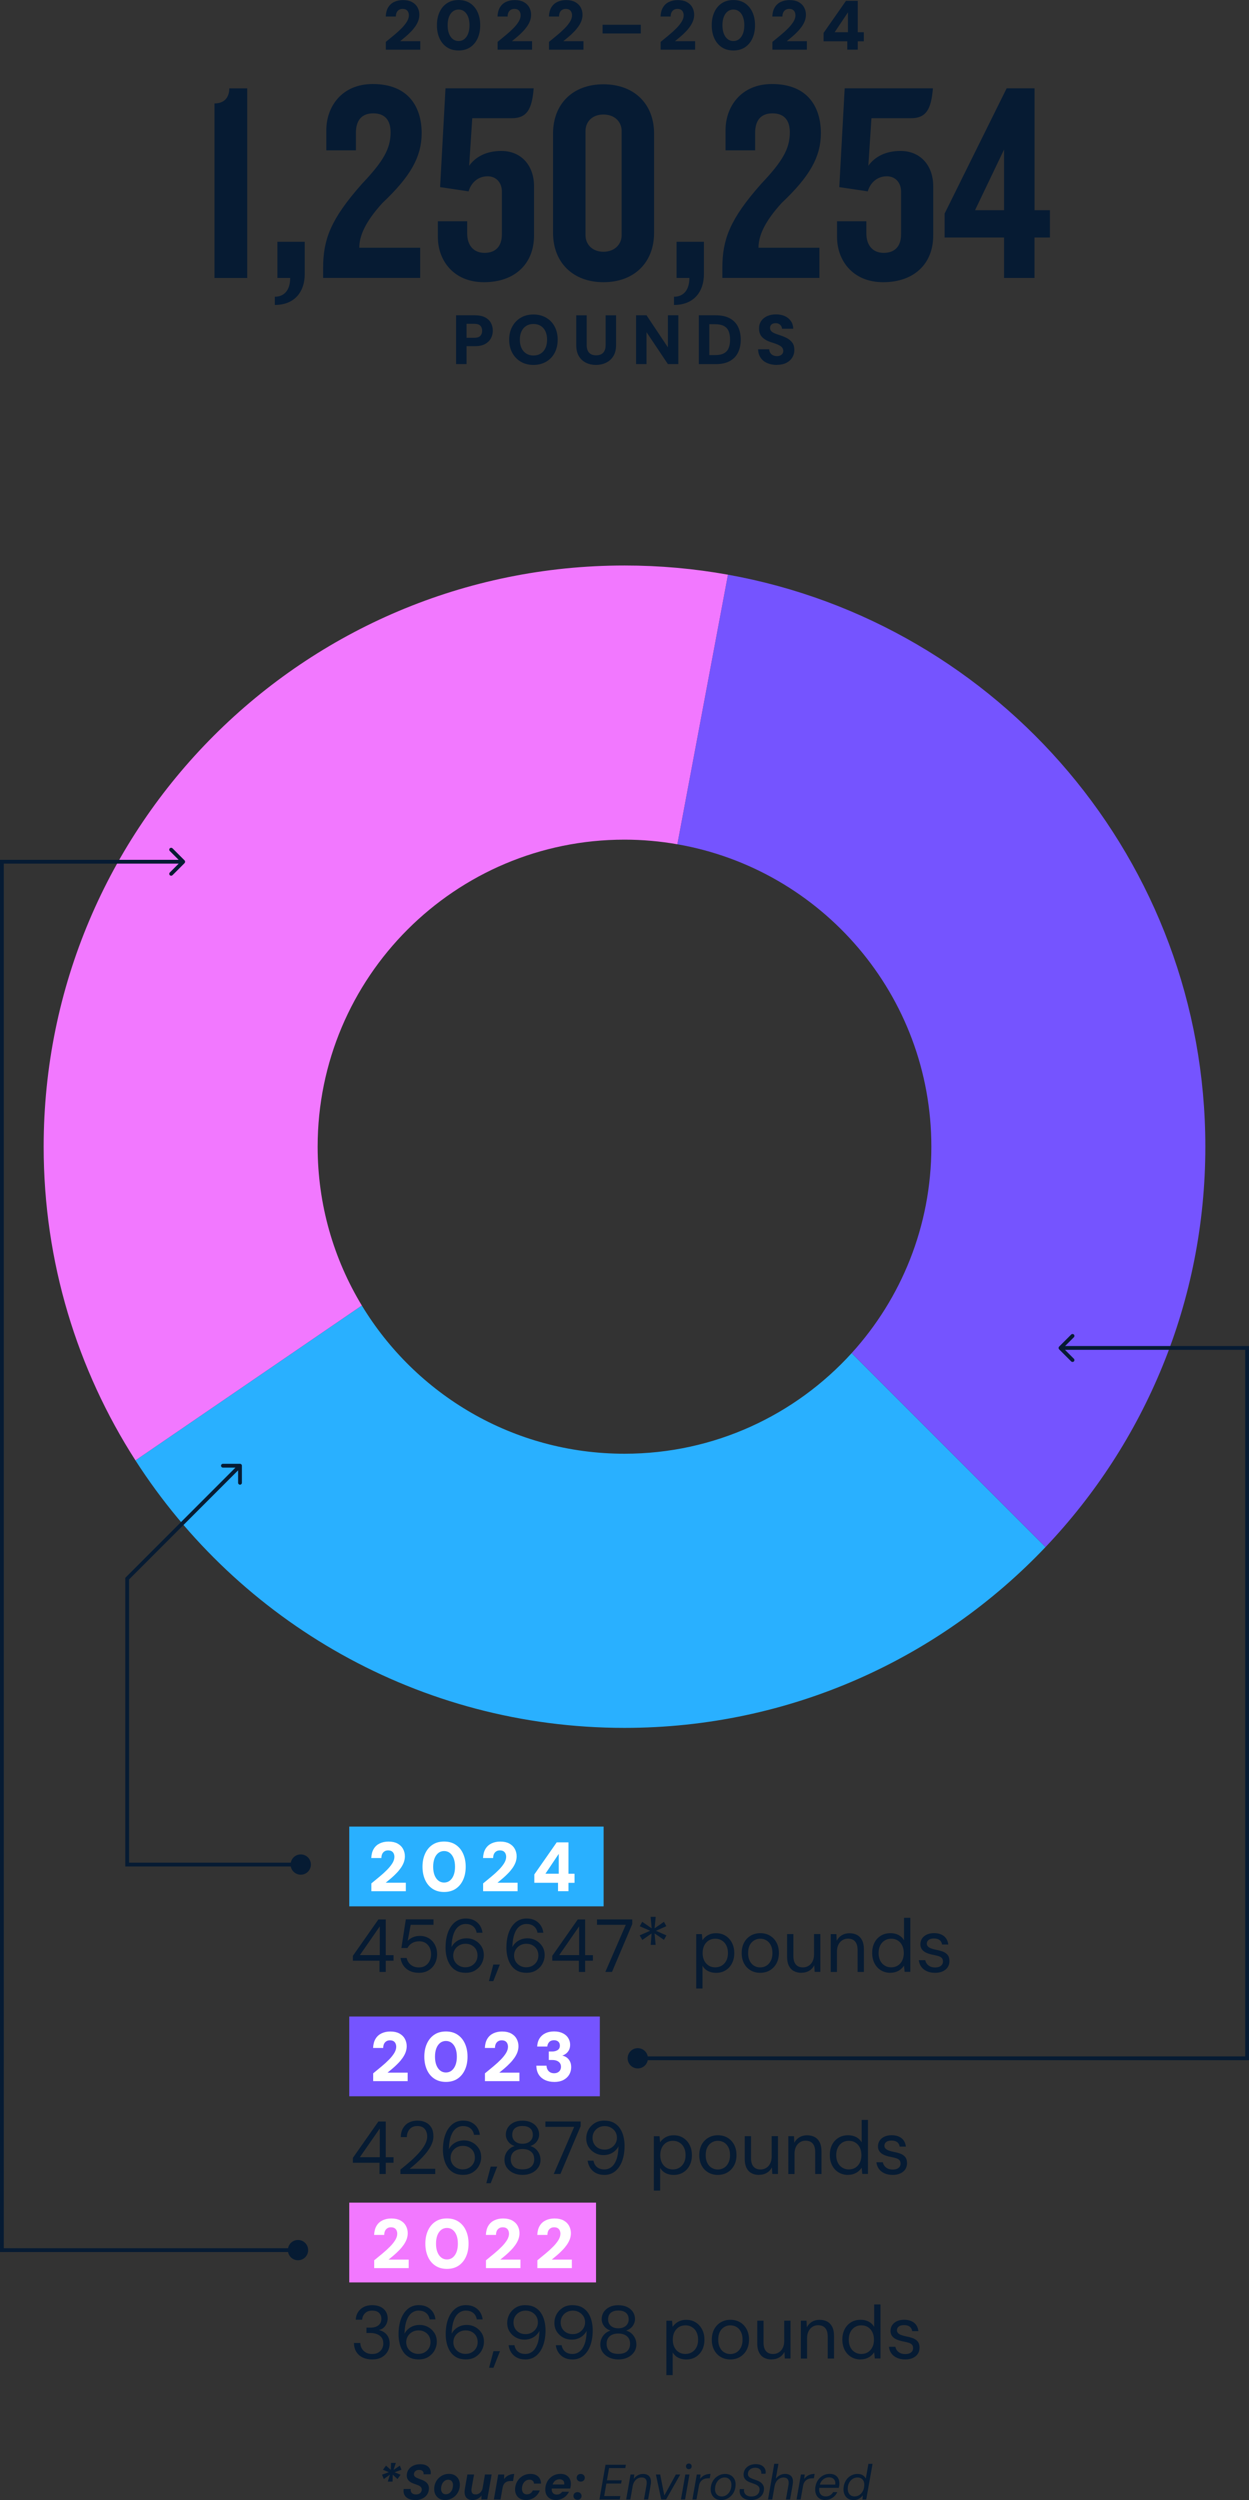 <?xml version="1.0" encoding="UTF-8"?>
<svg id="Pounds_of_Recycled_Paper" data-name="Pounds of Recycled Paper" xmlns="http://www.w3.org/2000/svg" viewBox="0 0 329 658.14">
  <rect x="0" y="0" width="329" height="658.14" fill="#333333" stroke="none"/>
  <defs>
    <style>
      .cls-1 {
        fill: #29b0ff;
      }

      .cls-2 {
        fill: #f278ff;
      }

      .cls-3 {
        fill: #061b33;
      }

      .cls-4 {
        fill: #fff;
      }

      .cls-5 {
        fill: #7554ff;
      }
    </style>
  </defs>
  <g id="Chart_Info" data-name="Chart Info">
    <g>
      <path class="cls-3" d="M102.15,653.29l.56-1.83-1.62,1.16-.46-1.16,1.79-.65-1.55-.64.81-1.09,1.26,1.13.06-1.84h1.26l-.6,1.84,1.67-1.13.42,1.08-1.81.67,1.58.65-.83,1.13-1.24-1.15-.05,1.83h-1.25Z"/>
      <path class="cls-3" d="M109.33,658.14c-.66,0-1.23-.11-1.71-.34-.48-.23-.84-.56-1.08-.99-.23-.43-.3-.96-.21-1.58h1.86c-.04.29-.02.54.08.76.1.22.26.38.49.5.23.12.49.18.8.18s.57-.05.8-.16.41-.26.53-.44.2-.41.21-.67c0-.17-.02-.33-.1-.47s-.18-.26-.31-.37-.29-.2-.47-.28c-.18-.08-.38-.16-.59-.23-.21-.07-.43-.15-.65-.23-.62-.21-1.08-.5-1.4-.87-.31-.37-.46-.83-.43-1.37.03-.58.2-1.09.51-1.52.31-.43.73-.76,1.26-1,.53-.23,1.12-.35,1.79-.35.61,0,1.13.1,1.56.31.43.21.75.51.96.91s.28.87.22,1.43h-1.89c.04-.23.02-.44-.07-.61s-.23-.31-.41-.4c-.18-.1-.4-.14-.67-.14-.26,0-.49.03-.7.13-.2.1-.36.23-.48.39-.11.17-.18.36-.2.59,0,.17.02.31.08.42.06.12.15.22.26.31.11.09.25.17.41.25.16.07.34.15.53.22.19.07.39.14.6.22.3.1.57.23.83.37.26.14.48.31.68.51.2.2.34.43.44.69.1.27.14.57.12.91-.03.58-.2,1.09-.51,1.53-.31.44-.74.78-1.29,1.04s-1.18.38-1.89.38Z"/>
      <path class="cls-3" d="M117.2,658.14c-.59,0-1.1-.13-1.54-.4s-.77-.63-.99-1.09c-.23-.46-.32-.99-.29-1.58.02-.54.13-1.04.34-1.51.21-.46.49-.87.84-1.21.35-.34.76-.61,1.22-.81.46-.2.96-.29,1.5-.29.59,0,1.1.13,1.54.39s.77.62,1,1.08c.23.46.33.98.31,1.58-.03.55-.14,1.05-.35,1.52s-.49.87-.85,1.22c-.36.35-.77.62-1.23.81-.46.19-.96.29-1.5.29ZM117.43,656.62c.35,0,.66-.09.93-.28.27-.19.5-.45.67-.79.17-.34.26-.73.28-1.17.03-.34-.01-.63-.12-.87-.1-.24-.25-.42-.45-.54-.2-.12-.42-.18-.68-.18-.34,0-.65.1-.92.29-.27.19-.5.45-.66.79-.17.33-.27.72-.29,1.17-.02.34.03.63.13.87.1.24.25.42.45.54.2.12.42.18.67.18Z"/>
      <path class="cls-3" d="M124.48,658.14c-.56,0-1.01-.12-1.35-.36-.33-.24-.56-.58-.67-1.02-.11-.44-.12-.95-.01-1.54l.66-3.81h1.76l-.65,3.64c-.08.51-.04.91.12,1.19.16.28.47.42.94.42.3,0,.57-.06.82-.2.25-.13.47-.32.65-.57.18-.25.31-.56.38-.93l.61-3.55h1.76l-1.15,6.57h-1.55l.03-1.04c-.25.37-.58.66-.98.87-.4.22-.86.33-1.36.33Z"/>
      <path class="cls-3" d="M130.09,657.99l1.15-6.57h1.58l-.04,1.19c.21-.28.45-.52.72-.71.27-.2.58-.35.91-.46.33-.11.68-.17,1.04-.17l-.31,1.86h-.61c-.26,0-.51.03-.74.08-.23.06-.44.15-.63.29s-.35.32-.48.54c-.13.23-.23.51-.29.85l-.55,3.1h-1.76Z"/>
      <path class="cls-3" d="M138.52,658.14c-.6,0-1.12-.13-1.56-.38-.44-.25-.77-.6-.99-1.04s-.32-.96-.29-1.54c.03-.56.15-1.07.36-1.54s.5-.89.87-1.25c.36-.36.79-.63,1.26-.83.48-.2.99-.3,1.55-.3.84,0,1.52.23,2.02.68s.76,1.08.76,1.88h-1.85c0-.33-.12-.59-.35-.77-.22-.18-.5-.27-.84-.27-.36,0-.68.1-.97.29-.29.2-.52.46-.7.8-.17.34-.27.73-.3,1.16,0,.25.01.48.07.68.05.2.13.37.25.51.11.14.25.25.41.32.16.07.35.11.55.11.23,0,.45-.04.66-.12.2-.08.39-.2.55-.36.16-.16.28-.34.36-.56h1.86c-.19.5-.47.95-.83,1.33-.36.38-.78.68-1.27.89s-1.01.32-1.58.32Z"/>
      <path class="cls-3" d="M146.44,658.14c-.6,0-1.11-.12-1.54-.37s-.76-.59-.98-1.03-.32-.96-.28-1.55c.02-.55.13-1.06.33-1.53s.48-.89.84-1.25c.36-.36.77-.64,1.25-.85.48-.2,1.01-.31,1.59-.31s1.1.12,1.51.36c.42.24.73.57.94.99.21.42.3.9.27,1.45,0,.18-.02.37-.06.55-.04.19-.08.36-.12.51h-5.32l.18-1.07h3.57c.03-.3,0-.55-.09-.75-.1-.2-.24-.36-.44-.46-.2-.1-.42-.16-.68-.16-.3,0-.59.07-.87.2s-.51.34-.7.62c-.19.28-.33.63-.4,1.06l-.07.38c-.06.34-.05.64.03.91.08.27.23.47.45.63s.49.23.81.23.61-.07.85-.21c.23-.14.43-.32.57-.53h1.8c-.2.41-.47.78-.81,1.11-.34.33-.74.59-1.19.78-.45.19-.93.29-1.45.29Z"/>
      <path class="cls-3" d="M152.12,658.08c-.31,0-.57-.1-.77-.29s-.3-.44-.3-.72.1-.53.3-.72.46-.29.77-.29.57.1.77.29c.2.2.3.44.3.72s-.1.53-.3.72c-.2.2-.46.29-.77.29ZM152.97,653.29c-.31,0-.57-.1-.77-.29-.2-.2-.3-.44-.3-.72s.1-.53.3-.72c.2-.2.46-.29.77-.29s.57.1.77.29c.2.2.3.44.3.72s-.1.53-.3.72c-.2.2-.46.29-.77.29Z"/>
      <path class="cls-3" d="M157.9,657.99l1.6-9.13h5.37l-.16.87h-4.28l-.56,3.22h3.89l-.16.86h-3.88l-.57,3.29h4.26l-.16.89h-5.36Z"/>
      <path class="cls-3" d="M164.94,657.99l1.15-6.57h.99l-.13,1.15c.28-.41.63-.73,1.06-.96.43-.23.89-.34,1.39-.34.53,0,.96.12,1.3.34.33.23.56.55.68.97.12.42.13.91.03,1.49l-.69,3.92h-1.09l.67-3.81c.11-.63.06-1.12-.16-1.47-.22-.34-.6-.51-1.15-.51-.36,0-.69.09-1.01.26s-.59.42-.81.74c-.23.32-.39.72-.5,1.19l-.63,3.6h-1.09Z"/>
      <path class="cls-3" d="M174.18,657.99l-1.41-6.57h1.13l1.09,5.53,3.04-5.53h1.15l-3.73,6.57h-1.28Z"/>
      <path class="cls-3" d="M179.37,657.99l1.15-6.57h1.09l-1.15,6.57h-1.1ZM181.44,650.02c-.22,0-.4-.07-.53-.21s-.21-.32-.22-.54c0-.22.07-.4.21-.53s.32-.21.54-.21.39.07.53.2.22.32.22.54c0,.22-.06.4-.21.54-.15.14-.33.21-.54.21Z"/>
      <path class="cls-3" d="M182.39,657.99l1.15-6.57h1l-.13,1.17c.2-.28.43-.51.7-.71.27-.2.58-.35.93-.46.35-.11.72-.16,1.12-.16l-.2,1.15h-.39c-.29,0-.56.04-.83.1-.27.07-.51.18-.73.34s-.41.36-.57.62c-.16.26-.27.58-.34.96l-.63,3.56h-1.09Z"/>
      <path class="cls-3" d="M189.93,658.14c-.56,0-1.06-.13-1.48-.38-.42-.26-.74-.61-.96-1.07-.22-.46-.31-.98-.29-1.56.03-.56.14-1.07.35-1.54.2-.47.48-.88.83-1.22.35-.34.76-.61,1.21-.81s.94-.29,1.45-.29c.57,0,1.06.13,1.48.38.42.25.74.6.96,1.04s.32.96.28,1.56c-.03.56-.14,1.07-.34,1.55-.21.48-.48.89-.83,1.24-.35.35-.75.62-1.2.82-.45.2-.94.29-1.47.29ZM190.07,657.21c.47,0,.89-.12,1.27-.37s.68-.58.92-1.02c.23-.44.37-.95.39-1.52.03-.45-.04-.83-.19-1.14-.15-.31-.37-.54-.64-.71-.27-.17-.58-.25-.92-.25-.46,0-.88.12-1.25.37-.37.25-.68.59-.91,1.02-.23.43-.36.94-.39,1.51-.03.44.03.82.18,1.13.15.31.36.55.63.72.27.17.58.25.91.25Z"/>
      <path class="cls-3" d="M197.78,658.14c-.65,0-1.21-.11-1.68-.34-.47-.23-.81-.56-1.04-.99s-.29-.96-.19-1.56h1.15c-.09.37-.06.71.08,1,.14.3.37.53.68.7.31.17.69.26,1.13.26s.83-.07,1.15-.22c.31-.15.56-.36.73-.62s.27-.58.29-.93c.02-.25-.02-.46-.1-.63-.09-.17-.21-.32-.37-.44-.16-.12-.34-.23-.55-.33-.21-.09-.44-.18-.69-.26-.25-.08-.5-.17-.75-.27-.61-.22-1.06-.5-1.35-.86s-.42-.78-.4-1.28c.02-.53.17-1,.44-1.4.28-.4.66-.71,1.14-.94.48-.23,1.04-.34,1.66-.34.57,0,1.06.11,1.47.32.41.21.71.51.91.89.2.38.25.82.16,1.32h-1.13c.04-.3,0-.56-.1-.8s-.3-.43-.55-.57c-.25-.14-.56-.21-.93-.21s-.69.07-.98.2c-.29.13-.51.32-.68.55s-.26.52-.27.84c0,.21.02.39.1.53.07.15.18.28.32.38.14.11.31.21.51.3.2.09.42.18.66.26.24.08.49.17.76.27.28.1.53.21.77.36.24.14.44.31.61.5.17.19.3.4.39.65.09.24.13.53.11.85-.03.55-.18,1.03-.47,1.45-.29.42-.68.75-1.19,1s-1.11.37-1.79.37Z"/>
      <path class="cls-3" d="M202.31,657.99l1.64-9.39h1.1l-.69,3.92c.29-.39.65-.7,1.08-.92.43-.23.88-.34,1.35-.34.51,0,.94.1,1.28.31s.57.52.7.93c.13.42.14.94.03,1.58l-.68,3.91h-1.1l.67-3.79c.11-.66.06-1.16-.17-1.49-.23-.33-.6-.5-1.13-.5-.37,0-.72.09-1.05.27-.33.18-.6.44-.83.78-.23.34-.39.76-.48,1.25l-.61,3.48h-1.09Z"/>
      <path class="cls-3" d="M209.82,657.99l1.15-6.57h1l-.13,1.17c.2-.28.43-.51.7-.71.27-.2.58-.35.93-.46.35-.11.72-.16,1.12-.16l-.2,1.15h-.39c-.29,0-.56.04-.83.1-.27.07-.51.18-.73.34s-.41.36-.57.62c-.16.26-.27.58-.34.96l-.63,3.56h-1.09Z"/>
      <path class="cls-3" d="M217.34,658.14c-.55,0-1.02-.12-1.43-.37s-.71-.59-.91-1.03-.29-.96-.27-1.55c.03-.56.14-1.08.34-1.56s.47-.89.82-1.25c.34-.36.74-.63,1.19-.83.45-.2.94-.3,1.47-.3.59,0,1.08.12,1.47.36.39.24.67.57.85.97s.26.85.23,1.34c0,.15-.02.32-.05.5-.03.19-.07.36-.11.51h-5.37l.14-.85h4.3c.06-.41.03-.75-.1-1.04-.13-.28-.33-.5-.59-.65s-.57-.23-.94-.23-.72.08-1.07.25c-.35.17-.65.42-.9.74-.25.33-.42.73-.51,1.22l-.07.37c-.09.49-.08.92.03,1.29.11.37.3.66.59.86.28.2.63.3,1.04.3.46,0,.86-.1,1.19-.31s.6-.49.79-.83h1.08c-.17.4-.42.75-.73,1.06-.31.31-.68.55-1.1.74s-.89.27-1.4.27Z"/>
      <path class="cls-3" d="M224.79,658.14c-.57,0-1.06-.13-1.46-.4-.4-.27-.7-.64-.89-1.1-.2-.46-.28-.98-.25-1.53.03-.57.14-1.08.33-1.54s.46-.87.79-1.21c.33-.34.72-.61,1.16-.8.44-.19.91-.29,1.4-.29.57,0,1.03.11,1.39.34.36.23.63.53.8.9l.69-3.9h1.09l-1.66,9.39h-1l.09-1.08c-.17.22-.37.42-.6.61-.23.19-.51.34-.82.46s-.67.18-1.07.18ZM225.1,657.19c.48,0,.91-.13,1.28-.38.38-.26.68-.6.91-1.04s.35-.93.37-1.48c.03-.43-.03-.79-.16-1.1-.13-.3-.34-.54-.61-.72-.27-.17-.61-.26-1-.26-.47,0-.9.12-1.28.36-.38.24-.69.57-.92,1-.23.43-.36.91-.38,1.46-.03.42.03.79.17,1.12.14.33.35.59.63.77s.61.27.99.27Z"/>
    </g>
    <g>
      <path class="cls-3" d="M56.5,73.17V27.23c2.85,0,3.9-1.87,3.9-3.97h4.72v49.92h-8.62Z"/>
      <path class="cls-3" d="M72.39,80.29v-2.17c2.4,0,4.05-1.65,4.05-4.95h-3.37v-9.52h7.2v8.54c0,4.65-2.7,8.09-7.87,8.09Z"/>
      <path class="cls-3" d="M100.79,53.38c-4.8,5.25-6.15,8.92-6.15,11.84h16.04v7.94h-25.56v-2.62c0-7.5,1.95-12.82,10.27-22.19,5.47-5.77,7.5-9.14,7.5-13.49,0-3.3-1.57-5.02-4.57-5.02-3.15,0-4.57,1.95-4.57,5.17v4.57h-7.79v-5.32c0-6.15,4.05-12.14,12.22-12.14,9.44,0,12.89,6.07,12.89,12.97,0,6.3-3.07,11.47-10.27,18.29Z"/>
      <path class="cls-3" d="M134.82,31.12h-10.42l-.82,12.52c1.72-2.4,4.57-3.9,8.47-3.9,5.25,0,8.62,3.82,8.62,9.29v12.97c0,7.42-5.02,12.29-13.19,12.29s-12.14-5.92-12.14-11.84v-4.2h7.72v3.22c0,3.07,1.65,5.1,4.57,5.1s4.57-1.72,4.57-4.87v-11.24c0-2.47-1.57-4.05-3.75-4.05-2.7,0-4.42,1.87-5.02,3.97l-7.5-1.12,1.42-26.01h23.23c-.45,5.55-1.8,7.87-5.77,7.87Z"/>
      <path class="cls-3" d="M158.95,74.29c-8.09,0-13.27-5.25-13.27-12.97v-26.16c0-7.79,5.17-12.97,13.27-12.97s13.34,5.17,13.34,12.97v26.16c0,7.72-5.17,12.97-13.34,12.97ZM163.75,34.5c0-2.4-1.8-4.35-4.8-4.35s-4.72,1.95-4.72,4.35v27.43c0,2.4,1.8,4.35,4.72,4.35s4.8-1.95,4.8-4.35v-27.43Z"/>
      <path class="cls-3" d="M177.54,80.29v-2.17c2.4,0,4.05-1.65,4.05-4.95h-3.37v-9.52h7.2v8.54c0,4.65-2.7,8.09-7.87,8.09Z"/>
      <path class="cls-3" d="M205.95,53.38c-4.8,5.25-6.15,8.92-6.15,11.84h16.04v7.94h-25.56v-2.62c0-7.5,1.95-12.82,10.27-22.19,5.47-5.77,7.5-9.14,7.5-13.49,0-3.3-1.57-5.02-4.57-5.02-3.15,0-4.57,1.95-4.57,5.17v4.57h-7.79v-5.32c0-6.15,4.05-12.14,12.22-12.14,9.44,0,12.89,6.07,12.89,12.97,0,6.3-3.07,11.47-10.27,18.29Z"/>
      <path class="cls-3" d="M239.97,31.12h-10.42l-.82,12.52c1.72-2.4,4.57-3.9,8.47-3.9,5.25,0,8.62,3.82,8.62,9.29v12.97c0,7.42-5.02,12.29-13.19,12.29s-12.14-5.92-12.14-11.84v-4.2h7.72v3.22c0,3.07,1.65,5.1,4.57,5.1s4.57-1.72,4.57-4.87v-11.24c0-2.47-1.57-4.05-3.75-4.05-2.7,0-4.42,1.87-5.02,3.97l-7.5-1.12,1.42-26.01h23.24c-.45,5.55-1.8,7.87-5.77,7.87Z"/>
      <path class="cls-3" d="M272.5,62.53v10.64h-8.02v-10.64h-15.66v-6.3l16.34-32.98h7.35v32.08h4.05v7.2h-4.05ZM264.48,39.37l-7.64,15.96h7.64v-15.96Z"/>
    </g>
    <g>
      <path class="cls-3" d="M101.63,13.07v-2.04c.75-.61,1.48-1.22,2.21-1.82.73-.6,1.38-1.2,1.96-1.79.58-.59,1.04-1.17,1.39-1.74.34-.57.51-1.12.51-1.64,0-.31-.06-.59-.17-.85s-.29-.47-.53-.62c-.24-.15-.55-.23-.95-.23s-.7.09-.97.26c-.27.17-.47.41-.61.71-.13.3-.2.65-.2,1.04h-2.66c.04-.98.26-1.79.66-2.44.4-.65.95-1.13,1.62-1.43.68-.31,1.43-.46,2.25-.46.96,0,1.75.17,2.39.52.64.35,1.12.81,1.44,1.39.32.58.49,1.23.49,1.94,0,.56-.1,1.1-.29,1.62-.2.52-.46,1.02-.81,1.51s-.73.95-1.17,1.39c-.43.45-.89.88-1.37,1.28-.48.41-.95.8-1.41,1.17h5.3v2.24h-9.08Z"/>
      <path class="cls-3" d="M120.79,13.29c-1.19,0-2.2-.28-3.05-.84-.84-.56-1.5-1.34-1.96-2.34-.46-1-.69-2.15-.69-3.46s.23-2.46.69-3.46c.46-1,1.11-1.78,1.96-2.34.84-.56,1.86-.84,3.05-.84s2.2.28,3.05.84c.84.56,1.5,1.34,1.96,2.34.46,1,.69,2.15.69,3.46s-.23,2.46-.69,3.46c-.46,1-1.11,1.78-1.96,2.34-.84.56-1.86.84-3.05.84ZM120.79,10.81c.57,0,1.08-.17,1.51-.51.43-.34.77-.82,1.01-1.44.24-.62.36-1.36.36-2.21s-.12-1.59-.36-2.21c-.24-.62-.58-1.1-1.01-1.43s-.94-.5-1.51-.5-1.08.17-1.51.5-.77.81-1.01,1.43c-.24.62-.36,1.35-.36,2.21s.12,1.59.36,2.21c.24.62.58,1.1,1.01,1.44.43.34.94.51,1.51.51Z"/>
      <path class="cls-3" d="M131.07,13.07v-2.04c.75-.61,1.48-1.22,2.21-1.82.73-.6,1.38-1.2,1.96-1.79.58-.59,1.04-1.17,1.39-1.74.34-.57.51-1.12.51-1.64,0-.31-.06-.59-.17-.85s-.29-.47-.53-.62c-.24-.15-.55-.23-.95-.23s-.7.09-.97.26c-.27.17-.47.41-.61.71-.13.3-.2.65-.2,1.04h-2.66c.04-.98.26-1.79.66-2.44.4-.65.95-1.13,1.62-1.43.68-.31,1.43-.46,2.25-.46.96,0,1.75.17,2.39.52.64.35,1.12.81,1.44,1.39.32.58.49,1.23.49,1.94,0,.56-.1,1.1-.29,1.62-.2.52-.46,1.02-.81,1.51s-.73.95-1.17,1.39c-.43.45-.89.88-1.37,1.28-.48.41-.95.8-1.41,1.17h5.3v2.24h-9.08Z"/>
      <path class="cls-3" d="M144.61,13.07v-2.04c.75-.61,1.48-1.22,2.21-1.82.73-.6,1.38-1.2,1.96-1.79.58-.59,1.04-1.17,1.39-1.74.34-.57.51-1.12.51-1.64,0-.31-.06-.59-.17-.85s-.29-.47-.53-.62c-.24-.15-.55-.23-.95-.23s-.7.09-.97.26c-.27.17-.47.41-.61.71-.13.3-.2.65-.2,1.04h-2.66c.04-.98.26-1.79.66-2.44.4-.65.95-1.13,1.62-1.43.68-.31,1.43-.46,2.25-.46.96,0,1.75.17,2.39.52.64.35,1.12.81,1.44,1.39.32.58.49,1.23.49,1.94,0,.56-.1,1.1-.29,1.62-.2.52-.46,1.02-.81,1.51s-.73.95-1.17,1.39c-.43.45-.89.88-1.37,1.28-.48.41-.95.8-1.41,1.17h5.3v2.24h-9.08Z"/>
      <path class="cls-3" d="M158.73,8.81v-2.29h10.06v2.29h-10.06Z"/>
      <path class="cls-3" d="M174.02,13.07v-2.04c.75-.61,1.48-1.22,2.21-1.82.73-.6,1.38-1.2,1.96-1.79s1.04-1.17,1.39-1.74.51-1.12.51-1.64c0-.31-.06-.59-.17-.85s-.29-.47-.53-.62c-.24-.15-.55-.23-.95-.23s-.7.09-.97.26c-.27.17-.47.41-.61.71-.13.3-.2.65-.2,1.04h-2.66c.04-.98.26-1.79.66-2.44.4-.65.95-1.13,1.62-1.43.68-.31,1.43-.46,2.25-.46.95,0,1.75.17,2.39.52.64.35,1.12.81,1.44,1.39.32.58.49,1.23.49,1.94,0,.56-.1,1.1-.29,1.62-.2.52-.47,1.02-.81,1.51-.34.48-.73.95-1.17,1.39-.43.45-.89.88-1.37,1.28-.48.41-.95.8-1.41,1.17h5.3v2.24h-9.08Z"/>
      <path class="cls-3" d="M193.18,13.29c-1.19,0-2.2-.28-3.05-.84-.84-.56-1.5-1.34-1.96-2.34-.46-1-.69-2.15-.69-3.46s.23-2.46.69-3.46c.46-1,1.11-1.78,1.96-2.34.84-.56,1.86-.84,3.05-.84s2.2.28,3.05.84c.84.56,1.5,1.34,1.96,2.34.46,1,.69,2.15.69,3.46s-.23,2.46-.69,3.46c-.46,1-1.11,1.78-1.96,2.34-.84.56-1.86.84-3.05.84ZM193.18,10.81c.57,0,1.08-.17,1.51-.51.43-.34.77-.82,1.01-1.44.24-.62.36-1.36.36-2.21s-.12-1.59-.36-2.21c-.24-.62-.58-1.1-1.01-1.43s-.94-.5-1.51-.5-1.08.17-1.51.5-.77.81-1.01,1.43c-.24.62-.36,1.35-.36,2.21s.12,1.59.36,2.21c.24.62.58,1.1,1.01,1.44.43.34.94.51,1.51.51Z"/>
      <path class="cls-3" d="M203.46,13.07v-2.04c.75-.61,1.48-1.22,2.21-1.82.73-.6,1.38-1.2,1.96-1.79.58-.59,1.04-1.17,1.39-1.74.34-.57.51-1.12.51-1.64,0-.31-.06-.59-.17-.85s-.29-.47-.53-.62c-.24-.15-.55-.23-.95-.23s-.7.09-.97.26c-.27.17-.47.41-.61.71-.13.3-.2.65-.2,1.04h-2.66c.04-.98.26-1.79.66-2.44.4-.65.95-1.13,1.62-1.43.68-.31,1.43-.46,2.25-.46.96,0,1.75.17,2.39.52.64.35,1.12.81,1.44,1.39.32.58.49,1.23.49,1.94,0,.56-.1,1.1-.29,1.62-.2.52-.46,1.02-.81,1.51s-.73.95-1.17,1.39c-.43.45-.89.88-1.37,1.28-.48.41-.95.8-1.41,1.17h5.3v2.24h-9.08Z"/>
      <path class="cls-3" d="M223.18,13.07v-2.2h-6.24v-2.2L222.84.22h3.1v8.26h1.6v2.39h-1.6v2.2h-2.75ZM219.86,8.48h3.5V3.25l-3.5,5.23Z"/>
    </g>
    <g>
      <path class="cls-3" d="M120.14,95.85v-12.85h4.99c1.05,0,1.92.18,2.62.53.69.36,1.21.84,1.55,1.46.34.62.51,1.31.51,2.08,0,.72-.17,1.39-.5,2-.33.61-.84,1.11-1.52,1.49-.69.38-1.57.57-2.66.57h-2.24v4.72h-2.75ZM122.89,88.93h2.05c.72,0,1.25-.17,1.57-.5s.49-.79.49-1.35-.16-1.02-.49-1.35c-.32-.32-.85-.49-1.57-.49h-2.05v3.69Z"/>
      <path class="cls-3" d="M140.51,96.07c-1.26,0-2.37-.28-3.32-.84-.95-.56-1.7-1.34-2.25-2.34-.54-1-.82-2.15-.82-3.46s.27-2.46.82-3.46c.54-1,1.29-1.78,2.25-2.34.95-.56,2.06-.84,3.32-.84s2.37.28,3.34.84c.97.56,1.72,1.34,2.25,2.34.53,1,.8,2.15.8,3.46s-.27,2.46-.8,3.46c-.53,1-1.28,1.78-2.25,2.34-.97.56-2.08.84-3.34.84ZM140.51,93.59c.75,0,1.39-.17,1.92-.51.53-.34.95-.82,1.24-1.44.29-.62.44-1.36.44-2.21s-.15-1.59-.44-2.21c-.29-.62-.71-1.1-1.24-1.43s-1.17-.5-1.92-.5-1.35.17-1.89.5-.95.81-1.25,1.43-.44,1.35-.44,2.21.15,1.59.44,2.21c.29.62.71,1.1,1.25,1.44.54.34,1.17.51,1.89.51Z"/>
      <path class="cls-3" d="M156.98,96.07c-.97,0-1.84-.19-2.63-.58s-1.41-.96-1.87-1.73-.69-1.74-.69-2.92v-7.84h2.75v7.86c0,.58.09,1.06.29,1.47.19.4.47.71.84.91.37.2.82.3,1.35.3s.99-.1,1.37-.3c.37-.2.66-.5.85-.91.2-.4.29-.89.29-1.47v-7.86h2.75v7.84c0,1.17-.24,2.15-.72,2.92s-1.13,1.35-1.93,1.73c-.8.39-1.69.58-2.65.58Z"/>
      <path class="cls-3" d="M167.55,95.85v-12.85h2.75l5.63,8.44v-8.44h2.75v12.85h-2.75l-5.63-8.41v8.41h-2.75Z"/>
      <path class="cls-3" d="M184.08,95.85v-12.85h4.46c1.49,0,2.73.27,3.7.8.97.53,1.7,1.28,2.17,2.24.47.96.71,2.09.71,3.39s-.24,2.41-.71,3.37-1.19,1.71-2.17,2.25c-.97.54-2.21.81-3.7.81h-4.46ZM186.84,93.48h1.54c.99,0,1.77-.16,2.35-.49s.98-.79,1.22-1.4c.24-.61.36-1.33.36-2.17s-.12-1.59-.36-2.19c-.24-.61-.65-1.07-1.22-1.39-.58-.32-1.36-.49-2.35-.49h-1.54v8.13Z"/>
      <path class="cls-3" d="M204.62,96.07c-.92,0-1.75-.16-2.49-.47s-1.32-.77-1.75-1.39c-.43-.61-.66-1.36-.7-2.26h2.94c.01.35.1.67.28.94.17.27.4.48.7.63.29.15.64.23,1.03.23.33,0,.62-.05.87-.16.25-.1.45-.26.6-.46.15-.2.22-.46.22-.76s-.09-.59-.26-.82c-.17-.23-.4-.42-.7-.59-.29-.17-.63-.32-1.02-.46-.38-.14-.8-.28-1.24-.41-1.02-.33-1.8-.78-2.34-1.34-.54-.56-.82-1.31-.82-2.26,0-.78.19-1.45.58-2.01.39-.56.92-.98,1.59-1.28.67-.29,1.44-.44,2.29-.44s1.66.15,2.32.45c.67.3,1.2.73,1.6,1.3.4.57.61,1.25.63,2.03h-2.96c-.01-.27-.09-.51-.23-.73s-.33-.4-.57-.53c-.24-.13-.52-.2-.83-.2-.28-.01-.54.03-.77.12s-.42.23-.55.42c-.13.19-.2.43-.2.71s.07.5.21.71c.14.2.34.37.59.51s.54.27.88.39c.34.12.71.25,1.11.37.65.22,1.25.48,1.79.78.54.3.98.69,1.32,1.17.34.48.5,1.12.5,1.92,0,.7-.18,1.34-.54,1.93-.36.59-.88,1.06-1.56,1.41s-1.52.53-2.52.53Z"/>
    </g>
  </g>
  <g id="_2024" data-name="2024">
    <path class="cls-1" d="M164.5,382.7c-29.34,0-55.02-15.63-69.19-39.02l-59.63,40.77c27.21,42.36,74.74,70.42,128.82,70.42,43.65,0,83.03-18.28,110.9-47.6l-51.06-51.06c-14.79,16.27-36.12,26.49-59.84,26.49Z"/>
    <g>
      <path class="cls-3" d="M63.72,385.85c0-.28-.22-.5-.5-.5h-4.5c-.28,0-.5.22-.5.5s.22.5.5.5h4v4c0,.28.22.5.5.5s.5-.22.5-.5v-4.5ZM33.5,415.57l-.35-.35-.15.15v.21h.5ZM33.5,490.85h-.5v.5h.5v-.5ZM76.55,490.85c0,1.47,1.19,2.67,2.67,2.67s2.67-1.19,2.67-2.67-1.19-2.67-2.67-2.67-2.67,1.19-2.67,2.67ZM62.87,385.5l-29.72,29.72.71.71,29.72-29.72-.71-.71ZM33,415.57v75.28h1v-75.28h-1ZM33.5,491.35h45.71v-1h-45.71v1Z"/>
      <rect class="cls-1" x="92" y="480.85" width="67" height="21"/>
      <g>
        <path class="cls-3" d="M99.96,519.12v-2.96h-7.01v-1.28l6.72-9.58h1.94v9.4h2.05v1.46h-2.05v2.96h-1.64ZM94.79,514.69h5.25v-7.57l-5.25,7.57Z"/>
        <path class="cls-3" d="M110.36,519.35c-.94,0-1.75-.17-2.45-.51-.7-.34-1.25-.81-1.65-1.4-.4-.59-.66-1.26-.76-2h1.62c.16.74.52,1.34,1.09,1.8.57.46,1.29.69,2.17.69.66,0,1.22-.15,1.69-.46.47-.31.83-.72,1.09-1.25.26-.52.39-1.1.39-1.75,0-.68-.13-1.28-.39-1.79s-.62-.91-1.09-1.2c-.47-.29-1-.43-1.61-.43-.76,0-1.41.17-1.94.49s-.92.76-1.19,1.28h-1.6l1.17-7.55h7.29v1.44h-6.01l-.79,4.23c.33-.37.77-.68,1.32-.93s1.19-.38,1.92-.38c.67,0,1.28.12,1.84.37.55.24,1.03.58,1.42,1.02.4.43.7.94.92,1.52.22.58.33,1.21.33,1.9s-.11,1.28-.32,1.88c-.21.59-.52,1.12-.94,1.57-.41.45-.92.81-1.5,1.07s-1.26.39-2.02.39Z"/>
        <path class="cls-3" d="M122.72,519.35c-1,0-1.84-.19-2.53-.56-.69-.37-1.23-.88-1.64-1.51-.41-.63-.71-1.34-.9-2.12s-.29-1.58-.29-2.4c0-1.53.21-2.87.63-4.02.42-1.15,1.03-2.05,1.83-2.71.8-.65,1.75-.98,2.87-.98.87,0,1.62.17,2.24.5.63.34,1.12.79,1.49,1.35.37.57.59,1.2.67,1.9h-1.54c-.13-.74-.45-1.31-.96-1.71-.51-.4-1.15-.6-1.93-.6-.69,0-1.3.21-1.86.64-.55.43-.99,1.08-1.31,1.95s-.51,1.98-.56,3.34v.16c.21-.42.5-.81.88-1.16.38-.35.83-.63,1.35-.84.53-.21,1.11-.32,1.76-.32.79,0,1.53.18,2.21.55.68.37,1.24.89,1.67,1.55.43.67.64,1.45.64,2.34,0,.78-.19,1.52-.57,2.23-.38.71-.93,1.29-1.64,1.74s-1.55.67-2.53.67ZM122.6,517.89c.61,0,1.15-.13,1.63-.41.48-.27.86-.64,1.14-1.11.28-.47.41-1,.41-1.59s-.14-1.16-.41-1.62c-.28-.46-.66-.82-1.14-1.08s-1.02-.38-1.63-.38-1.15.14-1.64.42c-.49.28-.87.65-1.16,1.12-.28.47-.42.99-.42,1.57s.14,1.12.42,1.58.67.83,1.16,1.1c.49.27,1.03.41,1.64.41Z"/>
        <path class="cls-3" d="M128.79,521.54l1.15-4.37h1.72l-1.72,4.37h-1.15Z"/>
        <path class="cls-3" d="M138.75,519.35c-1,0-1.84-.19-2.53-.56-.69-.37-1.23-.88-1.64-1.51-.41-.63-.71-1.34-.9-2.12s-.29-1.58-.29-2.4c0-1.53.21-2.87.63-4.02.42-1.15,1.03-2.05,1.83-2.71.8-.65,1.75-.98,2.87-.98.87,0,1.62.17,2.24.5.63.34,1.12.79,1.49,1.35.37.57.59,1.2.67,1.9h-1.54c-.13-.74-.45-1.31-.96-1.71-.51-.4-1.15-.6-1.93-.6-.69,0-1.3.21-1.86.64-.55.43-.99,1.08-1.31,1.95s-.51,1.98-.56,3.34v.16c.21-.42.5-.81.88-1.16.38-.35.83-.63,1.35-.84.53-.21,1.11-.32,1.76-.32.79,0,1.53.18,2.21.55.68.37,1.24.89,1.67,1.55.43.67.64,1.45.64,2.34,0,.78-.19,1.52-.57,2.23-.38.71-.93,1.29-1.64,1.74s-1.55.67-2.53.67ZM138.63,517.89c.61,0,1.15-.13,1.63-.41.48-.27.86-.64,1.14-1.11.28-.47.41-1,.41-1.59s-.14-1.16-.41-1.62c-.28-.46-.66-.82-1.14-1.08s-1.02-.38-1.63-.38-1.15.14-1.64.42c-.49.28-.87.65-1.16,1.12-.28.47-.42.99-.42,1.57s.14,1.12.42,1.58.67.83,1.16,1.1c.49.27,1.03.41,1.64.41Z"/>
        <path class="cls-3" d="M152.48,519.12v-2.96h-7.01v-1.28l6.72-9.58h1.94v9.4h2.05v1.46h-2.05v2.96h-1.64ZM147.3,514.69h5.25v-7.57l-5.25,7.57Z"/>
        <path class="cls-3" d="M159.45,519.12l5.39-12.41h-7.59v-1.42h9.29v1.24l-5.33,12.58h-1.76Z"/>
        <path class="cls-3" d="M171.4,512l.24-3.02-2.45,1.72-.69-1.21,2.75-1.21-2.73-1.19.65-1.17,2.49,1.72-.28-3.02h1.34l-.3,3.02,2.47-1.72.63,1.15-2.73,1.22,2.75,1.21-.65,1.17-2.47-1.7.28,3.02h-1.3Z"/>
        <path class="cls-3" d="M183.39,523.46v-14.3h1.5l.14,1.62c.21-.32.48-.62.81-.9.33-.28.72-.51,1.18-.69s1-.27,1.6-.27c.96,0,1.8.23,2.52.69.72.46,1.28,1.08,1.68,1.87.4.78.6,1.68.6,2.68s-.2,1.89-.6,2.68c-.4.78-.96,1.4-1.69,1.85s-1.57.67-2.53.67c-.8,0-1.51-.17-2.13-.49s-1.09-.79-1.42-1.38v5.99h-1.66ZM188.41,517.91c.64,0,1.22-.16,1.73-.47.51-.32.9-.75,1.19-1.31.28-.56.42-1.22.42-1.99s-.14-1.41-.42-1.98c-.28-.57-.68-1.01-1.19-1.32-.51-.32-1.08-.47-1.73-.47s-1.24.16-1.74.47c-.5.32-.89.76-1.17,1.32s-.42,1.22-.42,1.98.14,1.43.42,1.99c.28.56.67,1,1.17,1.31.5.32,1.08.47,1.74.47Z"/>
        <path class="cls-3" d="M200.23,519.35c-.92,0-1.75-.21-2.49-.64-.74-.43-1.32-1.03-1.74-1.82-.42-.78-.63-1.7-.63-2.74s.21-1.99.64-2.78c.43-.78,1.01-1.39,1.76-1.82s1.58-.64,2.5-.64,1.79.21,2.52.64c.73.43,1.31,1.03,1.74,1.82.43.78.64,1.7.64,2.76s-.22,1.97-.65,2.76c-.43.78-1.02,1.39-1.76,1.82-.74.43-1.58.64-2.53.64ZM200.25,517.93c.57,0,1.09-.14,1.58-.42.49-.28.88-.71,1.18-1.27.3-.57.46-1.26.46-2.09s-.15-1.54-.45-2.1c-.3-.56-.68-.98-1.17-1.26-.48-.28-1.01-.42-1.59-.42s-1.08.14-1.57.42-.89.7-1.19,1.26c-.3.56-.44,1.26-.44,2.1s.15,1.53.44,2.09c.3.57.68.99,1.17,1.27.48.28,1,.42,1.57.42Z"/>
        <path class="cls-3" d="M211.11,519.35c-.76,0-1.43-.15-2-.46-.57-.3-1.01-.77-1.32-1.4s-.46-1.42-.46-2.37v-5.97h1.66v5.79c0,.99.22,1.73.65,2.23.43.5,1.05.75,1.84.75.55,0,1.05-.13,1.5-.41.45-.27.8-.66,1.06-1.17s.39-1.14.39-1.89v-5.31h1.66v9.96h-1.5l-.1-1.74c-.3.62-.75,1.1-1.34,1.45-.59.35-1.26.52-2.02.52Z"/>
        <path class="cls-3" d="M218.82,519.12v-9.96h1.5l.08,1.74c.32-.62.77-1.1,1.35-1.45.59-.35,1.25-.52,2.01-.52s1.45.16,2.01.46,1.01.78,1.32,1.4c.32.63.47,1.42.47,2.38v5.95h-1.66v-5.77c0-1-.22-1.75-.66-2.25-.44-.5-1.06-.75-1.87-.75-.55,0-1.05.13-1.48.41-.43.27-.78.66-1.04,1.17-.26.51-.39,1.14-.39,1.89v5.31h-1.66Z"/>
        <path class="cls-3" d="M234.56,519.35c-.96,0-1.81-.23-2.54-.68-.73-.45-1.29-1.08-1.69-1.87-.39-.79-.59-1.69-.59-2.69s.2-1.89.59-2.68c.4-.78.96-1.4,1.69-1.85.73-.45,1.58-.67,2.56-.67.8,0,1.51.17,2.12.49.61.33,1.09.79,1.43,1.38v-5.91h1.66v14.22h-1.5l-.16-1.64c-.21.33-.48.64-.81.92-.33.28-.72.51-1.18.69s-.98.27-1.59.27ZM234.74,517.91c.66,0,1.24-.16,1.74-.47.5-.32.89-.75,1.17-1.31.28-.56.42-1.22.42-1.99s-.14-1.41-.42-1.98-.67-1.01-1.17-1.32c-.5-.32-1.08-.47-1.74-.47s-1.2.16-1.71.47c-.51.32-.9.76-1.18,1.32s-.42,1.22-.42,1.98.14,1.43.42,1.99c.28.56.67,1,1.18,1.31.51.32,1.08.47,1.71.47Z"/>
        <path class="cls-3" d="M246.3,519.35c-.82,0-1.53-.14-2.15-.42s-1.11-.66-1.47-1.16c-.36-.49-.58-1.08-.66-1.75h1.7c.07.34.2.66.42.95.21.29.5.52.86.7.36.18.81.27,1.33.27.46,0,.84-.07,1.15-.21.3-.14.53-.33.68-.56.15-.24.23-.49.23-.77,0-.41-.1-.72-.29-.93-.19-.21-.47-.38-.84-.5-.37-.12-.82-.23-1.34-.33-.43-.08-.86-.18-1.28-.32-.42-.13-.8-.31-1.13-.52-.33-.22-.59-.48-.78-.8-.19-.32-.29-.7-.29-1.17,0-.57.15-1.07.44-1.51.3-.44.71-.79,1.25-1.04.54-.25,1.17-.38,1.9-.38,1.07,0,1.93.26,2.59.77.66.51,1.05,1.26,1.17,2.23h-1.64c-.07-.5-.28-.89-.64-1.17s-.86-.42-1.49-.42-1.09.12-1.41.38c-.32.25-.48.58-.48.99,0,.26.09.5.27.7s.45.38.8.52c.36.14.78.26,1.28.36.66.12,1.26.28,1.8.47.54.2.98.49,1.31.88s.5.94.5,1.65c0,.62-.16,1.16-.46,1.62s-.75.82-1.31,1.08-1.23.39-2,.39Z"/>
      </g>
      <g>
        <path class="cls-4" d="M97.82,497.85v-2.04c.75-.61,1.48-1.22,2.21-1.82.73-.6,1.38-1.2,1.96-1.79.58-.59,1.04-1.17,1.39-1.74.34-.57.51-1.12.51-1.64,0-.31-.06-.59-.17-.85-.12-.26-.29-.47-.53-.62-.24-.15-.55-.23-.95-.23s-.7.08-.97.26c-.27.17-.47.41-.61.71-.13.3-.2.65-.2,1.04h-2.66c.04-.98.26-1.79.66-2.44.4-.65.95-1.12,1.62-1.43.68-.31,1.43-.46,2.25-.46.95,0,1.75.17,2.39.52.64.35,1.12.81,1.44,1.4s.49,1.23.49,1.94c0,.56-.1,1.1-.29,1.62-.2.52-.47,1.02-.81,1.5-.34.48-.73.95-1.17,1.39-.43.45-.89.88-1.37,1.29s-.95.8-1.41,1.17h5.3v2.24h-9.08Z"/>
        <path class="cls-4" d="M116.98,498.07c-1.19,0-2.2-.28-3.05-.84-.84-.56-1.5-1.34-1.95-2.34s-.69-2.15-.69-3.46.23-2.46.69-3.46c.46-1,1.11-1.78,1.95-2.34.84-.56,1.86-.84,3.05-.84s2.2.28,3.05.84c.84.56,1.5,1.34,1.95,2.34.46,1,.69,2.15.69,3.46s-.23,2.46-.69,3.46c-.46,1-1.11,1.78-1.95,2.34s-1.86.84-3.05.84ZM116.98,495.59c.57,0,1.08-.17,1.51-.51.43-.34.77-.82,1.01-1.44s.36-1.36.36-2.21-.12-1.59-.36-2.21c-.24-.62-.58-1.09-1.01-1.43-.43-.34-.94-.5-1.51-.5s-1.08.17-1.51.5c-.43.34-.77.81-1.01,1.43-.24.62-.36,1.36-.36,2.21s.12,1.59.36,2.21c.24.62.58,1.1,1.01,1.44.43.34.94.51,1.51.51Z"/>
        <path class="cls-4" d="M127.26,497.85v-2.04c.75-.61,1.48-1.22,2.21-1.82.73-.6,1.38-1.2,1.96-1.79.58-.59,1.04-1.17,1.39-1.74.34-.57.51-1.12.51-1.64,0-.31-.06-.59-.17-.85-.12-.26-.29-.47-.53-.62-.24-.15-.55-.23-.95-.23s-.7.08-.97.26c-.27.17-.47.41-.61.71-.13.3-.2.65-.2,1.04h-2.66c.04-.98.26-1.79.66-2.44.4-.65.95-1.12,1.62-1.43.68-.31,1.43-.46,2.25-.46.95,0,1.75.17,2.39.52.64.35,1.12.81,1.44,1.4s.49,1.23.49,1.94c0,.56-.1,1.1-.29,1.62-.2.52-.47,1.02-.81,1.5-.34.48-.73.95-1.17,1.39-.43.45-.89.88-1.37,1.29s-.95.8-1.41,1.17h5.3v2.24h-9.08Z"/>
        <path class="cls-4" d="M146.99,497.85v-2.2h-6.24v-2.2l5.89-8.44h3.1v8.26h1.6v2.39h-1.6v2.2h-2.75ZM143.67,493.26h3.51v-5.23l-3.51,5.23Z"/>
      </g>
    </g>
  </g>
  <g id="_2023" data-name="2023">
    <path class="cls-5" d="M245.33,301.87c0,20.92-7.95,39.99-20.99,54.34l51.06,51.06c26.09-27.44,42.1-64.55,42.1-105.4,0-75.2-54.25-137.73-125.75-150.58l-13.33,70.97c38,6.6,66.91,39.72,66.91,79.61Z"/>
    <g>
      <path class="cls-3" d="M278.98,355.21c-.19-.2-.19-.51,0-.71l3.18-3.18c.2-.19.51-.19.71,0,.2.2.2.51,0,.71l-2.83,2.83,2.83,2.83c.2.2.2.51,0,.71-.2.19-.51.19-.71,0l-3.18-3.18ZM328.5,354.85v-.5h.5v.5h-.5ZM328.5,541.85h.5v.5h-.5v-.5ZM170.67,541.85c0,1.47-1.19,2.67-2.67,2.67s-2.67-1.19-2.67-2.67,1.19-2.67,2.67-2.67,2.67,1.19,2.67,2.67ZM279.33,354.35h49.17v1h-49.17v-1ZM329,354.85v187h-1v-187h1ZM328.5,542.35h-160.5v-1h160.5v1Z"/>
      <rect class="cls-5" x="92" y="530.85" width="66" height="21"/>
      <g>
        <path class="cls-3" d="M99.96,572.31v-2.96h-7.01v-1.28l6.72-9.58h1.94v9.4h2.05v1.46h-2.05v2.96h-1.64ZM94.79,567.89h5.25v-7.57l-5.25,7.57Z"/>
        <path class="cls-3" d="M105.48,572.31v-1.17c.94-.74,1.83-1.48,2.68-2.23.85-.75,1.6-1.5,2.26-2.24.66-.74,1.18-1.47,1.55-2.18.38-.71.56-1.4.56-2.05,0-.49-.09-.94-.26-1.35-.17-.42-.44-.75-.82-1.02-.38-.26-.88-.39-1.51-.39s-1.13.13-1.54.4c-.41.27-.71.63-.92,1.07s-.31.92-.31,1.45h-1.6c.01-.91.21-1.69.58-2.34.38-.65.89-1.15,1.55-1.49.66-.34,1.41-.51,2.25-.51s1.56.16,2.19.46,1.13.77,1.49,1.37c.36.61.54,1.37.54,2.29,0,.65-.13,1.29-.4,1.94s-.63,1.27-1.08,1.89-.95,1.2-1.49,1.77c-.55.57-1.11,1.1-1.68,1.6-.57.5-1.11.96-1.61,1.36h6.74v1.38h-9.19Z"/>
        <path class="cls-3" d="M122.03,572.55c-1,0-1.84-.19-2.53-.56-.69-.38-1.23-.88-1.64-1.51-.41-.63-.71-1.34-.9-2.12s-.29-1.58-.29-2.4c0-1.53.21-2.87.63-4.02.42-1.15,1.03-2.05,1.83-2.71.8-.65,1.75-.98,2.87-.98.87,0,1.62.17,2.24.5.63.34,1.12.79,1.49,1.35.37.57.59,1.2.67,1.9h-1.54c-.13-.74-.45-1.31-.96-1.71-.51-.4-1.15-.6-1.93-.6-.69,0-1.3.21-1.86.64-.55.43-.99,1.08-1.31,1.95s-.51,1.98-.56,3.34v.16c.21-.42.5-.81.88-1.16.38-.35.83-.63,1.35-.84.53-.21,1.11-.32,1.76-.32.79,0,1.53.18,2.21.55.68.37,1.24.89,1.67,1.55.43.67.64,1.45.64,2.34,0,.78-.19,1.52-.57,2.23-.38.71-.93,1.29-1.64,1.74s-1.55.67-2.53.67ZM121.91,571.09c.61,0,1.15-.13,1.63-.41.48-.27.86-.64,1.14-1.11.28-.47.41-1,.41-1.59s-.14-1.16-.41-1.62c-.28-.46-.66-.82-1.14-1.08-.48-.26-1.02-.38-1.63-.38s-1.15.14-1.64.42c-.49.28-.87.65-1.16,1.12-.28.47-.42.99-.42,1.57s.14,1.12.42,1.58.67.83,1.16,1.1c.49.27,1.03.41,1.64.41Z"/>
        <path class="cls-3" d="M128.1,574.74l1.15-4.37h1.72l-1.72,4.37h-1.15Z"/>
        <path class="cls-3" d="M137.62,572.55c-.9,0-1.7-.17-2.41-.5-.71-.34-1.28-.8-1.7-1.4-.42-.6-.63-1.29-.63-2.08,0-.57.11-1.09.34-1.58s.54-.91.94-1.27.87-.62,1.39-.76c-.74-.26-1.31-.67-1.71-1.22-.4-.55-.6-1.15-.6-1.8,0-.68.18-1.3.53-1.86.36-.55.86-.99,1.51-1.32.65-.33,1.43-.49,2.34-.49s1.71.17,2.36.49,1.16.77,1.51,1.32c.36.55.53,1.17.53,1.86,0,.65-.2,1.24-.61,1.8-.41.55-.98.96-1.72,1.22.55.15,1.03.4,1.42.76.4.36.7.79.93,1.27.22.49.34,1.01.34,1.58,0,.79-.21,1.49-.63,2.08-.42.6-.99,1.07-1.7,1.4-.71.34-1.52.5-2.43.5ZM137.62,571.09c1.04,0,1.82-.24,2.33-.72.51-.48.77-1.12.77-1.91,0-.9-.28-1.57-.85-2.04-.57-.46-1.32-.69-2.25-.69s-1.68.23-2.24.69c-.56.46-.84,1.14-.84,2.04,0,.79.26,1.43.77,1.91.51.48,1.28.72,2.31.72ZM137.62,564.35c.83,0,1.49-.22,1.99-.65.49-.43.74-1,.74-1.68,0-.78-.24-1.36-.73-1.76-.49-.4-1.15-.59-2-.59s-1.49.2-1.97.59c-.48.39-.72.98-.72,1.76,0,.68.24,1.25.72,1.68.48.43,1.14.65,1.97.65Z"/>
        <path class="cls-3" d="M145.86,572.31l5.39-12.41h-7.59v-1.42h9.29v1.24l-5.33,12.58h-1.76Z"/>
        <path class="cls-3" d="M159.15,572.55c-.86,0-1.6-.17-2.22-.51-.63-.34-1.12-.8-1.48-1.37-.36-.57-.58-1.2-.66-1.87h1.54c.13.74.45,1.31.95,1.71.5.4,1.13.6,1.9.6.7,0,1.32-.21,1.87-.63.55-.42.98-1.06,1.31-1.93.33-.86.51-1.96.55-3.29.01-.04.02-.08.02-.12v-.12c-.21.41-.5.79-.88,1.15-.38.36-.82.64-1.34.85-.52.21-1.11.32-1.77.32-.78,0-1.51-.18-2.2-.55-.69-.37-1.25-.89-1.68-1.55-.43-.66-.64-1.44-.64-2.34,0-.78.19-1.52.57-2.23s.93-1.29,1.64-1.74c.71-.45,1.55-.67,2.53-.67s1.84.19,2.52.56c.68.38,1.23.88,1.64,1.5.42.63.72,1.33.91,2.12.19.79.29,1.59.29,2.41,0,1.51-.21,2.85-.63,4.01-.42,1.16-1.03,2.06-1.83,2.72-.8.65-1.76.98-2.89.98ZM159.27,565.89c.61,0,1.15-.14,1.64-.42s.88-.66,1.17-1.13c.29-.47.43-.98.43-1.55,0-.61-.15-1.14-.43-1.6-.29-.46-.68-.82-1.17-1.09s-1.03-.4-1.64-.4-1.15.14-1.63.41-.86.64-1.14,1.1c-.28.46-.42.99-.42,1.6s.14,1.16.42,1.62c.28.46.65.82,1.14,1.08s1.02.38,1.63.38Z"/>
        <path class="cls-3" d="M172.23,576.66v-14.3h1.5l.14,1.62c.21-.32.48-.62.81-.9.33-.28.72-.51,1.18-.69s1-.27,1.6-.27c.96,0,1.8.23,2.52.69.72.46,1.28,1.08,1.68,1.87.4.78.6,1.68.6,2.68s-.2,1.89-.6,2.68c-.4.78-.96,1.4-1.69,1.85s-1.57.67-2.53.67c-.8,0-1.51-.17-2.13-.49s-1.09-.79-1.42-1.38v5.99h-1.66ZM177.25,571.11c.64,0,1.22-.16,1.73-.47.51-.32.9-.75,1.19-1.31.28-.56.42-1.22.42-1.99s-.14-1.41-.42-1.98c-.28-.57-.68-1.01-1.19-1.32-.51-.32-1.08-.47-1.73-.47s-1.24.16-1.74.47c-.5.32-.89.76-1.17,1.32s-.42,1.22-.42,1.98.14,1.43.42,1.99c.28.56.67,1,1.17,1.31.5.32,1.08.47,1.74.47Z"/>
        <path class="cls-3" d="M189.06,572.55c-.92,0-1.75-.21-2.49-.64-.74-.43-1.32-1.03-1.74-1.82-.42-.78-.63-1.7-.63-2.74s.21-1.99.64-2.78c.43-.78,1.01-1.39,1.76-1.82s1.58-.64,2.5-.64,1.79.21,2.52.64c.73.43,1.31,1.03,1.74,1.82s.64,1.7.64,2.76-.22,1.97-.65,2.76c-.43.78-1.02,1.39-1.76,1.82-.74.43-1.58.64-2.53.64ZM189.08,571.13c.57,0,1.09-.14,1.58-.42.49-.28.88-.71,1.18-1.27.3-.57.46-1.26.46-2.09s-.15-1.54-.45-2.1c-.3-.56-.68-.98-1.17-1.26-.48-.28-1.01-.42-1.59-.42s-1.08.14-1.57.42-.89.7-1.19,1.26c-.3.56-.44,1.26-.44,2.1s.15,1.53.44,2.09c.3.57.68.99,1.17,1.27.48.28,1,.42,1.57.42Z"/>
        <path class="cls-3" d="M199.95,572.55c-.76,0-1.43-.15-2-.46-.57-.3-1.01-.77-1.32-1.4s-.46-1.42-.46-2.37v-5.97h1.66v5.79c0,.99.22,1.73.65,2.23.43.5,1.05.75,1.84.75.55,0,1.05-.13,1.5-.41.45-.27.8-.66,1.06-1.17s.39-1.14.39-1.89v-5.31h1.66v9.96h-1.5l-.1-1.74c-.3.62-.75,1.1-1.34,1.45-.59.35-1.26.52-2.02.52Z"/>
        <path class="cls-3" d="M207.65,572.31v-9.96h1.5l.08,1.74c.32-.62.77-1.1,1.35-1.45.59-.35,1.25-.52,2.01-.52s1.45.16,2.01.46,1.01.78,1.32,1.4c.32.63.47,1.42.47,2.38v5.95h-1.66v-5.77c0-1-.22-1.75-.66-2.25-.44-.5-1.06-.75-1.87-.75-.55,0-1.05.13-1.48.41-.43.27-.78.66-1.04,1.17s-.39,1.14-.39,1.89v5.31h-1.66Z"/>
        <path class="cls-3" d="M223.4,572.55c-.96,0-1.81-.23-2.54-.68-.73-.45-1.29-1.08-1.69-1.87-.39-.79-.59-1.69-.59-2.69s.2-1.89.59-2.68c.4-.78.96-1.4,1.69-1.85.73-.45,1.58-.67,2.56-.67.8,0,1.51.17,2.12.49.61.33,1.09.79,1.43,1.38v-5.91h1.66v14.22h-1.5l-.16-1.64c-.21.33-.48.64-.81.92-.33.28-.72.51-1.18.69s-.98.27-1.59.27ZM223.58,571.11c.66,0,1.24-.16,1.74-.47.5-.32.89-.75,1.17-1.31.28-.56.42-1.22.42-1.99s-.14-1.41-.42-1.98-.67-1.01-1.17-1.32c-.5-.32-1.08-.47-1.74-.47s-1.2.16-1.71.47c-.51.32-.9.76-1.18,1.32s-.42,1.22-.42,1.98.14,1.43.42,1.99c.28.56.67,1,1.18,1.31.51.32,1.08.47,1.71.47Z"/>
        <path class="cls-3" d="M235.13,572.55c-.82,0-1.53-.14-2.15-.42s-1.11-.66-1.47-1.16c-.36-.49-.58-1.08-.66-1.75h1.7c.07.34.2.66.42.95.21.29.5.52.86.7.36.18.81.27,1.33.27.46,0,.84-.07,1.15-.21.3-.14.53-.33.68-.56.15-.24.23-.49.23-.77,0-.41-.1-.72-.29-.93-.19-.21-.47-.38-.84-.5-.37-.12-.82-.23-1.34-.33-.43-.08-.86-.18-1.28-.32-.42-.13-.8-.31-1.13-.52-.33-.22-.59-.48-.78-.8-.19-.32-.29-.7-.29-1.17,0-.57.15-1.07.44-1.51.3-.44.71-.79,1.25-1.04.54-.25,1.17-.38,1.9-.38,1.07,0,1.93.26,2.59.77.66.51,1.05,1.26,1.17,2.23h-1.64c-.07-.5-.28-.89-.64-1.17s-.86-.42-1.49-.42-1.09.12-1.41.38c-.32.25-.48.58-.48.99,0,.26.09.5.27.7s.45.38.8.52c.36.14.78.26,1.28.36.66.12,1.26.28,1.8.47.54.2.98.49,1.31.88s.5.94.5,1.65c0,.62-.16,1.16-.46,1.62s-.75.82-1.31,1.08-1.23.39-2,.39Z"/>
      </g>
      <g>
        <path class="cls-4" d="M98.3,547.85v-2.04c.75-.61,1.48-1.22,2.21-1.82.73-.6,1.38-1.2,1.96-1.79.58-.59,1.04-1.17,1.39-1.74.34-.57.51-1.12.51-1.64,0-.31-.06-.59-.17-.85-.12-.26-.29-.47-.53-.62-.24-.15-.55-.23-.95-.23s-.7.08-.97.26c-.27.17-.47.41-.61.71-.13.3-.2.65-.2,1.04h-2.66c.04-.98.26-1.79.66-2.44.4-.65.95-1.12,1.62-1.43.68-.31,1.43-.46,2.25-.46.95,0,1.75.17,2.39.52.64.35,1.12.81,1.44,1.4s.49,1.23.49,1.94c0,.56-.1,1.1-.29,1.62-.2.52-.47,1.02-.81,1.5-.34.48-.73.95-1.17,1.39-.43.45-.89.88-1.37,1.29s-.95.8-1.41,1.17h5.3v2.24h-9.08Z"/>
        <path class="cls-4" d="M117.46,548.07c-1.19,0-2.2-.28-3.05-.84s-1.5-1.34-1.95-2.34-.69-2.15-.69-3.46.23-2.46.69-3.46c.46-1,1.11-1.78,1.95-2.34.84-.56,1.86-.84,3.05-.84s2.2.28,3.05.84c.84.56,1.5,1.34,1.95,2.34.46,1,.69,2.15.69,3.46s-.23,2.46-.69,3.46c-.46,1-1.11,1.78-1.95,2.34s-1.86.84-3.05.84ZM117.46,545.59c.57,0,1.08-.17,1.51-.51.43-.34.77-.82,1.01-1.44s.36-1.36.36-2.21-.12-1.59-.36-2.21c-.24-.62-.58-1.09-1.01-1.43-.43-.34-.94-.5-1.51-.5s-1.08.17-1.51.5c-.43.34-.77.81-1.01,1.43-.24.62-.36,1.36-.36,2.21s.12,1.59.36,2.21c.24.62.58,1.1,1.01,1.44.43.34.94.51,1.51.51Z"/>
        <path class="cls-4" d="M127.74,547.85v-2.04c.75-.61,1.48-1.22,2.21-1.82.73-.6,1.38-1.2,1.96-1.79.58-.59,1.04-1.17,1.39-1.74.34-.57.51-1.12.51-1.64,0-.31-.06-.59-.17-.85-.12-.26-.29-.47-.53-.62-.24-.15-.55-.23-.95-.23s-.7.08-.97.26c-.27.17-.47.41-.61.71-.13.3-.2.65-.2,1.04h-2.66c.04-.98.26-1.79.66-2.44.4-.65.95-1.12,1.62-1.43.68-.31,1.43-.46,2.25-.46.95,0,1.75.17,2.39.52.64.35,1.12.81,1.44,1.4s.49,1.23.49,1.94c0,.56-.1,1.1-.29,1.62-.2.52-.47,1.02-.81,1.5-.34.48-.73.95-1.17,1.39-.43.45-.89.88-1.37,1.29s-.95.8-1.41,1.17h5.3v2.24h-9.08Z"/>
        <path class="cls-4" d="M145.96,548.07c-.84,0-1.62-.15-2.32-.46-.7-.31-1.27-.77-1.69-1.4-.42-.63-.65-1.43-.67-2.41h2.68c.01.38.1.72.26,1.02.16.3.39.54.68.71.29.17.65.26,1.06.26.38,0,.71-.08.98-.23.27-.15.48-.35.62-.61.14-.25.21-.54.21-.87,0-.38-.09-.7-.28-.96-.18-.26-.45-.46-.79-.61-.34-.14-.74-.21-1.19-.21h-.95v-2.24h.95c.53,0,.98-.13,1.38-.38.39-.25.59-.64.59-1.17,0-.44-.14-.79-.42-1.04-.28-.25-.65-.38-1.12-.38-.56,0-.99.16-1.28.49-.29.32-.46.71-.5,1.17h-2.66c.04-.83.24-1.54.62-2.14.38-.59.9-1.05,1.55-1.36.65-.31,1.41-.47,2.27-.47.91,0,1.68.16,2.31.48.64.32,1.12.74,1.44,1.28.32.53.49,1.11.49,1.74,0,.53-.1.98-.29,1.37-.2.38-.45.7-.77.95-.32.25-.65.43-1.01.54.48.1.89.29,1.24.56.35.28.62.62.82,1.05s.29.9.29,1.44c0,.71-.17,1.36-.52,1.96-.35.59-.86,1.06-1.52,1.41-.67.35-1.48.52-2.45.52Z"/>
      </g>
    </g>
  </g>
  <g id="_2022" data-name="2022">
    <path class="cls-2" d="M11.5,301.87c0,30.42,8.88,58.76,24.18,82.58l59.63-40.77c-7.39-12.2-11.64-26.51-11.64-41.81,0-44.64,36.19-80.83,80.83-80.83,4.75,0,9.39.43,13.92,1.22l13.33-70.97c-8.84-1.59-17.95-2.42-27.25-2.42-84.5,0-153,68.5-153,153Z"/>
    <g>
      <path class="cls-3" d="M48.62,227.21c.19-.2.19-.51,0-.71l-3.18-3.18c-.2-.19-.51-.19-.71,0-.2.2-.2.51,0,.71l2.83,2.83-2.83,2.83c-.2.2-.2.51,0,.71.2.19.51.19.71,0l3.18-3.18ZM.5,226.85v-.5h-.5v.5h.5ZM.5,592.35h-.5v.5h.5v-.5ZM75.83,592.35c0,1.47,1.19,2.67,2.67,2.67s2.67-1.19,2.67-2.67-1.19-2.67-2.67-2.67-2.67,1.19-2.67,2.67ZM48.27,226.35H.5v1h47.77v-1ZM0,226.85v365.5h1V226.85H0ZM.5,592.85h78v-1H.5v1Z"/>
      <rect class="cls-2" x="92" y="579.85" width="65" height="21"/>
      <g>
        <path class="cls-3" d="M98.01,621.13c-.88,0-1.68-.16-2.4-.48-.72-.32-1.29-.81-1.71-1.45-.42-.64-.65-1.45-.67-2.41h1.68c.01.53.14,1.01.39,1.45.24.44.6.79,1.06,1.06.46.26,1.01.4,1.66.4s1.19-.12,1.62-.38.76-.58.99-1c.22-.42.34-.88.34-1.39,0-.65-.15-1.17-.46-1.57-.31-.4-.72-.7-1.24-.9-.52-.2-1.09-.3-1.71-.3h-1.03v-1.4h1.03c.91,0,1.62-.21,2.13-.62s.77-.99.77-1.73c0-.61-.2-1.11-.6-1.52s-1.01-.61-1.83-.61-1.4.22-1.86.67c-.46.45-.72,1.02-.79,1.72h-1.68c.04-.75.24-1.42.61-2,.37-.58.87-1.03,1.5-1.35.63-.32,1.38-.48,2.23-.48s1.65.16,2.25.47c.61.32,1.06.74,1.37,1.26.31.53.46,1.11.46,1.74,0,.46-.09.9-.26,1.32-.17.42-.43.79-.77,1.11-.34.32-.78.53-1.3.65.54.12,1.02.33,1.45.63.43.3.77.7,1.02,1.19.25.49.38,1.06.38,1.72,0,.75-.17,1.45-.52,2.08s-.87,1.15-1.55,1.54c-.69.39-1.53.58-2.55.58Z"/>
        <path class="cls-3" d="M110.34,621.13c-1,0-1.84-.19-2.53-.56-.69-.38-1.23-.88-1.64-1.51-.41-.63-.71-1.34-.9-2.12s-.29-1.58-.29-2.4c0-1.53.21-2.87.63-4.02.42-1.15,1.03-2.05,1.83-2.71.8-.65,1.75-.98,2.87-.98.87,0,1.62.17,2.24.5.63.34,1.12.79,1.49,1.35.37.57.59,1.2.67,1.9h-1.54c-.13-.74-.45-1.31-.96-1.71-.51-.4-1.15-.6-1.93-.6-.69,0-1.3.21-1.86.64-.55.43-.99,1.08-1.31,1.95s-.51,1.98-.56,3.34v.16c.21-.42.5-.81.88-1.16.38-.35.83-.63,1.35-.84.53-.21,1.11-.32,1.76-.32.79,0,1.53.18,2.21.55.68.37,1.24.89,1.67,1.55.43.67.64,1.45.64,2.34,0,.78-.19,1.52-.57,2.23-.38.71-.93,1.29-1.64,1.74s-1.55.67-2.53.67ZM110.22,619.67c.61,0,1.15-.13,1.63-.41.48-.27.86-.64,1.14-1.11.28-.47.41-1,.41-1.59s-.14-1.16-.41-1.62c-.28-.46-.66-.82-1.14-1.08s-1.02-.38-1.63-.38-1.15.14-1.64.42c-.49.28-.87.65-1.16,1.12-.28.47-.42.99-.42,1.57s.14,1.12.42,1.58.67.83,1.16,1.1c.49.27,1.03.41,1.64.41Z"/>
        <path class="cls-3" d="M122.76,621.13c-1,0-1.84-.19-2.53-.56-.69-.38-1.23-.88-1.64-1.51-.41-.63-.71-1.34-.9-2.12s-.29-1.58-.29-2.4c0-1.53.21-2.87.63-4.02.42-1.15,1.03-2.05,1.83-2.71.8-.65,1.75-.98,2.87-.98.87,0,1.62.17,2.24.5.63.34,1.12.79,1.49,1.35.37.57.59,1.2.67,1.9h-1.54c-.13-.74-.45-1.31-.96-1.71-.51-.4-1.15-.6-1.93-.6-.69,0-1.3.21-1.86.64-.55.43-.99,1.08-1.31,1.95s-.51,1.98-.56,3.34v.16c.21-.42.5-.81.88-1.16.38-.35.83-.63,1.35-.84.53-.21,1.11-.32,1.76-.32.79,0,1.53.18,2.21.55.68.37,1.24.89,1.67,1.55.43.67.64,1.45.64,2.34,0,.78-.19,1.52-.57,2.23-.38.71-.93,1.29-1.64,1.74s-1.55.67-2.53.67ZM122.64,619.67c.61,0,1.15-.13,1.63-.41.48-.27.86-.64,1.14-1.11.28-.47.41-1,.41-1.59s-.14-1.16-.41-1.62c-.28-.46-.66-.82-1.14-1.08s-1.02-.38-1.63-.38-1.15.14-1.64.42c-.49.28-.87.65-1.16,1.12-.28.47-.42.99-.42,1.57s.14,1.12.42,1.58.67.83,1.16,1.1c.49.27,1.03.41,1.64.41Z"/>
        <path class="cls-3" d="M128.83,623.32l1.15-4.37h1.72l-1.72,4.37h-1.15Z"/>
        <path class="cls-3" d="M138.33,621.13c-.86,0-1.6-.17-2.22-.51-.63-.34-1.12-.8-1.48-1.37-.36-.57-.58-1.2-.66-1.87h1.54c.13.74.45,1.31.95,1.71.5.4,1.13.6,1.9.6.7,0,1.32-.21,1.87-.63.55-.42.98-1.06,1.31-1.93.33-.86.51-1.96.55-3.29.01-.04.02-.08.02-.12v-.12c-.21.41-.5.79-.88,1.15-.38.36-.82.64-1.34.85-.52.21-1.11.32-1.77.32-.78,0-1.51-.18-2.2-.55-.69-.37-1.25-.89-1.68-1.55-.43-.66-.64-1.44-.64-2.34,0-.78.19-1.52.57-2.23s.93-1.29,1.64-1.74c.71-.45,1.55-.67,2.53-.67s1.84.19,2.52.56c.68.38,1.23.88,1.64,1.5.42.63.72,1.33.91,2.12.19.79.29,1.59.29,2.41,0,1.51-.21,2.85-.63,4.01-.42,1.16-1.03,2.06-1.83,2.72-.8.65-1.76.98-2.89.98ZM138.45,614.47c.61,0,1.15-.14,1.64-.42s.88-.66,1.17-1.13c.29-.47.43-.98.43-1.55,0-.61-.15-1.14-.43-1.6-.29-.46-.68-.82-1.17-1.09s-1.03-.4-1.64-.4-1.15.14-1.63.41-.86.64-1.14,1.1c-.28.46-.42.99-.42,1.6s.14,1.16.42,1.62c.28.46.65.82,1.14,1.08s1.02.38,1.63.38Z"/>
        <path class="cls-3" d="M150.76,621.13c-.86,0-1.6-.17-2.22-.51-.63-.34-1.12-.8-1.48-1.37-.36-.57-.58-1.2-.66-1.87h1.54c.13.74.45,1.31.95,1.71.5.4,1.13.6,1.9.6.7,0,1.32-.21,1.87-.63.55-.42.98-1.06,1.31-1.93.33-.86.51-1.96.55-3.29.01-.04.02-.08.02-.12v-.12c-.21.41-.5.79-.88,1.15-.38.36-.82.64-1.34.85-.52.21-1.11.32-1.77.32-.78,0-1.51-.18-2.2-.55-.69-.37-1.25-.89-1.68-1.55-.43-.66-.64-1.44-.64-2.34,0-.78.19-1.52.57-2.23s.93-1.29,1.64-1.74c.71-.45,1.55-.67,2.53-.67s1.84.19,2.52.56c.68.38,1.23.88,1.64,1.5.42.63.72,1.33.91,2.12.19.79.29,1.59.29,2.41,0,1.51-.21,2.85-.63,4.01-.42,1.16-1.03,2.06-1.83,2.72-.8.65-1.76.98-2.89.98ZM150.88,614.47c.61,0,1.15-.14,1.64-.42s.88-.66,1.17-1.13c.29-.47.43-.98.43-1.55,0-.61-.15-1.14-.43-1.6-.29-.46-.68-.82-1.17-1.09s-1.03-.4-1.64-.4-1.15.14-1.63.41-.86.64-1.14,1.1c-.28.46-.42.99-.42,1.6s.14,1.16.42,1.62c.28.46.65.82,1.14,1.08s1.02.38,1.63.38Z"/>
        <path class="cls-3" d="M162.87,621.13c-.9,0-1.7-.17-2.41-.5-.71-.34-1.28-.8-1.7-1.4-.42-.6-.63-1.29-.63-2.08,0-.57.11-1.09.34-1.58s.54-.91.94-1.27.87-.62,1.39-.76c-.74-.26-1.31-.67-1.71-1.22-.4-.55-.6-1.15-.6-1.8,0-.68.18-1.3.53-1.86.36-.55.86-.99,1.51-1.32.65-.33,1.43-.49,2.34-.49s1.71.17,2.36.49c.65.33,1.16.77,1.51,1.32.36.55.53,1.17.53,1.86,0,.65-.21,1.24-.61,1.8-.41.55-.98.96-1.72,1.22.55.15,1.03.4,1.42.76.39.36.7.79.93,1.27s.34,1.01.34,1.58c0,.79-.21,1.49-.63,2.08-.42.6-.99,1.07-1.7,1.4-.71.34-1.52.5-2.43.5ZM162.87,619.67c1.04,0,1.82-.24,2.33-.72.51-.48.77-1.12.77-1.91,0-.9-.28-1.57-.85-2.04-.57-.46-1.32-.69-2.25-.69s-1.68.23-2.24.69c-.56.46-.84,1.14-.84,2.04,0,.79.26,1.43.77,1.91.51.48,1.28.72,2.31.72ZM162.87,612.93c.83,0,1.49-.22,1.99-.65.49-.43.74-1,.74-1.68,0-.78-.24-1.36-.73-1.76-.49-.4-1.15-.59-2-.59s-1.49.2-1.97.59c-.48.39-.72.98-.72,1.76,0,.68.24,1.25.72,1.68.48.43,1.14.65,1.97.65Z"/>
        <path class="cls-3" d="M175.53,625.24v-14.3h1.5l.14,1.62c.21-.32.48-.62.81-.9.33-.28.72-.51,1.18-.69s1-.27,1.6-.27c.96,0,1.8.23,2.52.69.72.46,1.28,1.08,1.68,1.87.4.78.6,1.68.6,2.68s-.2,1.89-.6,2.68c-.4.78-.96,1.4-1.69,1.85s-1.57.67-2.53.67c-.8,0-1.51-.17-2.13-.49s-1.09-.79-1.42-1.38v5.99h-1.66ZM180.55,619.69c.64,0,1.22-.16,1.73-.47.51-.32.9-.75,1.19-1.31.28-.56.42-1.22.42-1.99s-.14-1.41-.42-1.98c-.28-.57-.68-1.01-1.19-1.32-.51-.32-1.08-.47-1.73-.47s-1.24.16-1.74.47c-.5.32-.89.76-1.17,1.32s-.42,1.22-.42,1.98.14,1.43.42,1.99c.28.56.67,1,1.17,1.31.5.32,1.08.47,1.74.47Z"/>
        <path class="cls-3" d="M192.36,621.13c-.92,0-1.75-.21-2.49-.64-.74-.43-1.32-1.03-1.74-1.82-.42-.78-.63-1.7-.63-2.74s.21-1.99.64-2.78c.43-.78,1.01-1.39,1.76-1.82s1.58-.64,2.5-.64,1.79.21,2.52.64c.73.43,1.31,1.03,1.74,1.82s.64,1.7.64,2.76-.22,1.97-.65,2.76c-.43.78-1.02,1.39-1.76,1.82-.74.43-1.58.64-2.53.64ZM192.38,619.71c.57,0,1.09-.14,1.58-.42.49-.28.88-.71,1.18-1.27.3-.57.46-1.26.46-2.09s-.15-1.54-.45-2.1c-.3-.56-.68-.98-1.17-1.26-.48-.28-1.01-.42-1.59-.42s-1.08.14-1.57.42-.89.7-1.19,1.26c-.3.56-.44,1.26-.44,2.1s.15,1.53.44,2.09c.3.57.68.99,1.17,1.27.48.28,1,.42,1.57.42Z"/>
        <path class="cls-3" d="M203.25,621.13c-.76,0-1.43-.15-2-.46-.57-.3-1.01-.77-1.32-1.4s-.46-1.42-.46-2.37v-5.97h1.66v5.79c0,.99.22,1.73.65,2.23.43.5,1.05.75,1.84.75.55,0,1.05-.13,1.5-.41.45-.27.8-.66,1.06-1.17s.39-1.14.39-1.89v-5.31h1.66v9.96h-1.5l-.1-1.74c-.3.62-.75,1.1-1.34,1.45-.59.35-1.26.52-2.02.52Z"/>
        <path class="cls-3" d="M210.95,620.89v-9.96h1.5l.08,1.74c.32-.62.77-1.1,1.35-1.45.59-.35,1.25-.52,2.01-.52s1.45.16,2.01.46,1.01.78,1.32,1.4c.32.63.47,1.42.47,2.38v5.95h-1.66v-5.77c0-1-.22-1.75-.66-2.25-.44-.5-1.06-.75-1.87-.75-.55,0-1.05.13-1.48.41-.43.27-.78.66-1.04,1.17s-.39,1.14-.39,1.89v5.31h-1.66Z"/>
        <path class="cls-3" d="M226.7,621.13c-.96,0-1.81-.23-2.54-.68-.73-.45-1.29-1.08-1.69-1.87-.39-.79-.59-1.69-.59-2.69s.2-1.89.59-2.68c.4-.78.96-1.4,1.69-1.85.73-.45,1.58-.67,2.56-.67.8,0,1.51.17,2.12.49.61.33,1.09.79,1.43,1.38v-5.91h1.66v14.22h-1.5l-.16-1.64c-.21.33-.48.64-.81.92-.33.28-.72.51-1.18.69s-.98.27-1.59.27ZM226.88,619.69c.66,0,1.24-.16,1.74-.47.5-.32.89-.75,1.17-1.31.28-.56.42-1.22.42-1.99s-.14-1.41-.42-1.98-.67-1.01-1.17-1.32c-.5-.32-1.08-.47-1.74-.47s-1.2.16-1.71.47c-.51.32-.9.76-1.18,1.32s-.42,1.22-.42,1.98.14,1.43.42,1.99c.28.56.67,1,1.18,1.31.51.32,1.08.47,1.71.47Z"/>
        <path class="cls-3" d="M238.43,621.13c-.82,0-1.53-.14-2.15-.42s-1.11-.66-1.47-1.16c-.36-.49-.58-1.08-.66-1.75h1.7c.07.34.2.66.42.95.21.29.5.52.86.7.36.18.81.27,1.33.27.46,0,.84-.07,1.15-.21.3-.14.53-.33.68-.56.15-.24.23-.49.23-.77,0-.41-.1-.72-.29-.93-.19-.21-.47-.38-.84-.5-.37-.12-.82-.23-1.34-.33-.43-.08-.86-.18-1.28-.32-.42-.13-.8-.31-1.13-.52-.33-.22-.59-.48-.78-.8-.19-.32-.29-.7-.29-1.17,0-.57.15-1.07.44-1.51.3-.44.71-.79,1.25-1.04.54-.25,1.17-.38,1.9-.38,1.07,0,1.93.26,2.59.77.66.51,1.05,1.26,1.17,2.23h-1.64c-.07-.5-.28-.89-.64-1.17s-.86-.42-1.49-.42-1.09.12-1.41.38c-.32.25-.48.58-.48.99,0,.26.09.5.27.7s.45.38.8.52c.36.14.78.26,1.28.36.66.12,1.26.28,1.8.47.54.2.98.49,1.31.88s.5.94.5,1.65c0,.62-.16,1.16-.46,1.62s-.75.82-1.31,1.08-1.23.39-2,.39Z"/>
      </g>
      <g>
        <path class="cls-4" d="M98.57,597.07v-2.04c.75-.61,1.48-1.22,2.21-1.82.73-.6,1.38-1.2,1.96-1.79.58-.59,1.04-1.17,1.39-1.74.34-.57.51-1.12.51-1.64,0-.31-.06-.59-.17-.85-.12-.26-.29-.47-.53-.62-.24-.15-.55-.23-.95-.23s-.7.08-.97.26c-.27.17-.47.41-.61.71-.13.3-.2.65-.2,1.04h-2.66c.04-.98.26-1.79.66-2.44.4-.65.95-1.12,1.62-1.43.68-.31,1.43-.46,2.25-.46.95,0,1.75.17,2.39.52.64.35,1.12.81,1.44,1.4s.49,1.23.49,1.94c0,.56-.1,1.1-.29,1.62-.2.52-.47,1.02-.81,1.5-.34.48-.73.95-1.17,1.39-.43.45-.89.88-1.37,1.29s-.95.8-1.41,1.17h5.3v2.24h-9.08Z"/>
        <path class="cls-4" d="M117.73,597.29c-1.19,0-2.2-.28-3.05-.84s-1.5-1.34-1.95-2.34-.69-2.15-.69-3.46.23-2.46.69-3.46c.46-1,1.11-1.78,1.95-2.34.84-.56,1.86-.84,3.05-.84s2.2.28,3.05.84c.84.56,1.5,1.34,1.95,2.34.46,1,.69,2.15.69,3.46s-.23,2.46-.69,3.46c-.46,1-1.11,1.78-1.95,2.34s-1.86.84-3.05.84ZM117.73,594.81c.57,0,1.08-.17,1.51-.51.43-.34.77-.82,1.01-1.44s.36-1.36.36-2.21-.12-1.59-.36-2.21c-.24-.62-.58-1.09-1.01-1.43-.43-.34-.94-.5-1.51-.5s-1.08.17-1.51.5c-.43.34-.77.81-1.01,1.43-.24.62-.36,1.36-.36,2.21s.12,1.59.36,2.21c.24.62.58,1.1,1.01,1.44.43.34.94.51,1.51.51Z"/>
        <path class="cls-4" d="M128.01,597.07v-2.04c.75-.61,1.48-1.22,2.21-1.82.73-.6,1.38-1.2,1.96-1.79.58-.59,1.04-1.17,1.39-1.74.34-.57.51-1.12.51-1.64,0-.31-.06-.59-.17-.85-.12-.26-.29-.47-.53-.62-.24-.15-.55-.23-.95-.23s-.7.08-.97.26c-.27.17-.47.41-.61.71-.13.3-.2.65-.2,1.04h-2.66c.04-.98.26-1.79.66-2.44.4-.65.95-1.12,1.62-1.43.68-.31,1.43-.46,2.25-.46.95,0,1.75.17,2.39.52.64.35,1.12.81,1.44,1.4s.49,1.23.49,1.94c0,.56-.1,1.1-.29,1.62-.2.52-.47,1.02-.81,1.5-.34.48-.73.95-1.17,1.39-.43.45-.89.88-1.37,1.29s-.95.8-1.41,1.17h5.3v2.24h-9.08Z"/>
        <path class="cls-4" d="M141.55,597.07v-2.04c.75-.61,1.48-1.22,2.21-1.82.73-.6,1.38-1.2,1.96-1.79.58-.59,1.04-1.17,1.39-1.74.34-.57.51-1.12.51-1.64,0-.31-.06-.59-.17-.85-.12-.26-.29-.47-.53-.62-.24-.15-.55-.23-.95-.23s-.7.08-.97.26c-.27.17-.47.41-.61.71-.13.3-.2.65-.2,1.04h-2.66c.04-.98.26-1.79.66-2.44.4-.65.95-1.12,1.62-1.43.68-.31,1.43-.46,2.25-.46.95,0,1.75.17,2.39.52.64.35,1.12.81,1.44,1.4s.49,1.23.49,1.94c0,.56-.1,1.1-.29,1.62-.2.52-.47,1.02-.81,1.5-.34.48-.73.95-1.17,1.39-.43.45-.89.88-1.37,1.29s-.95.8-1.41,1.17h5.3v2.24h-9.08Z"/>
      </g>
    </g>
  </g>
</svg>